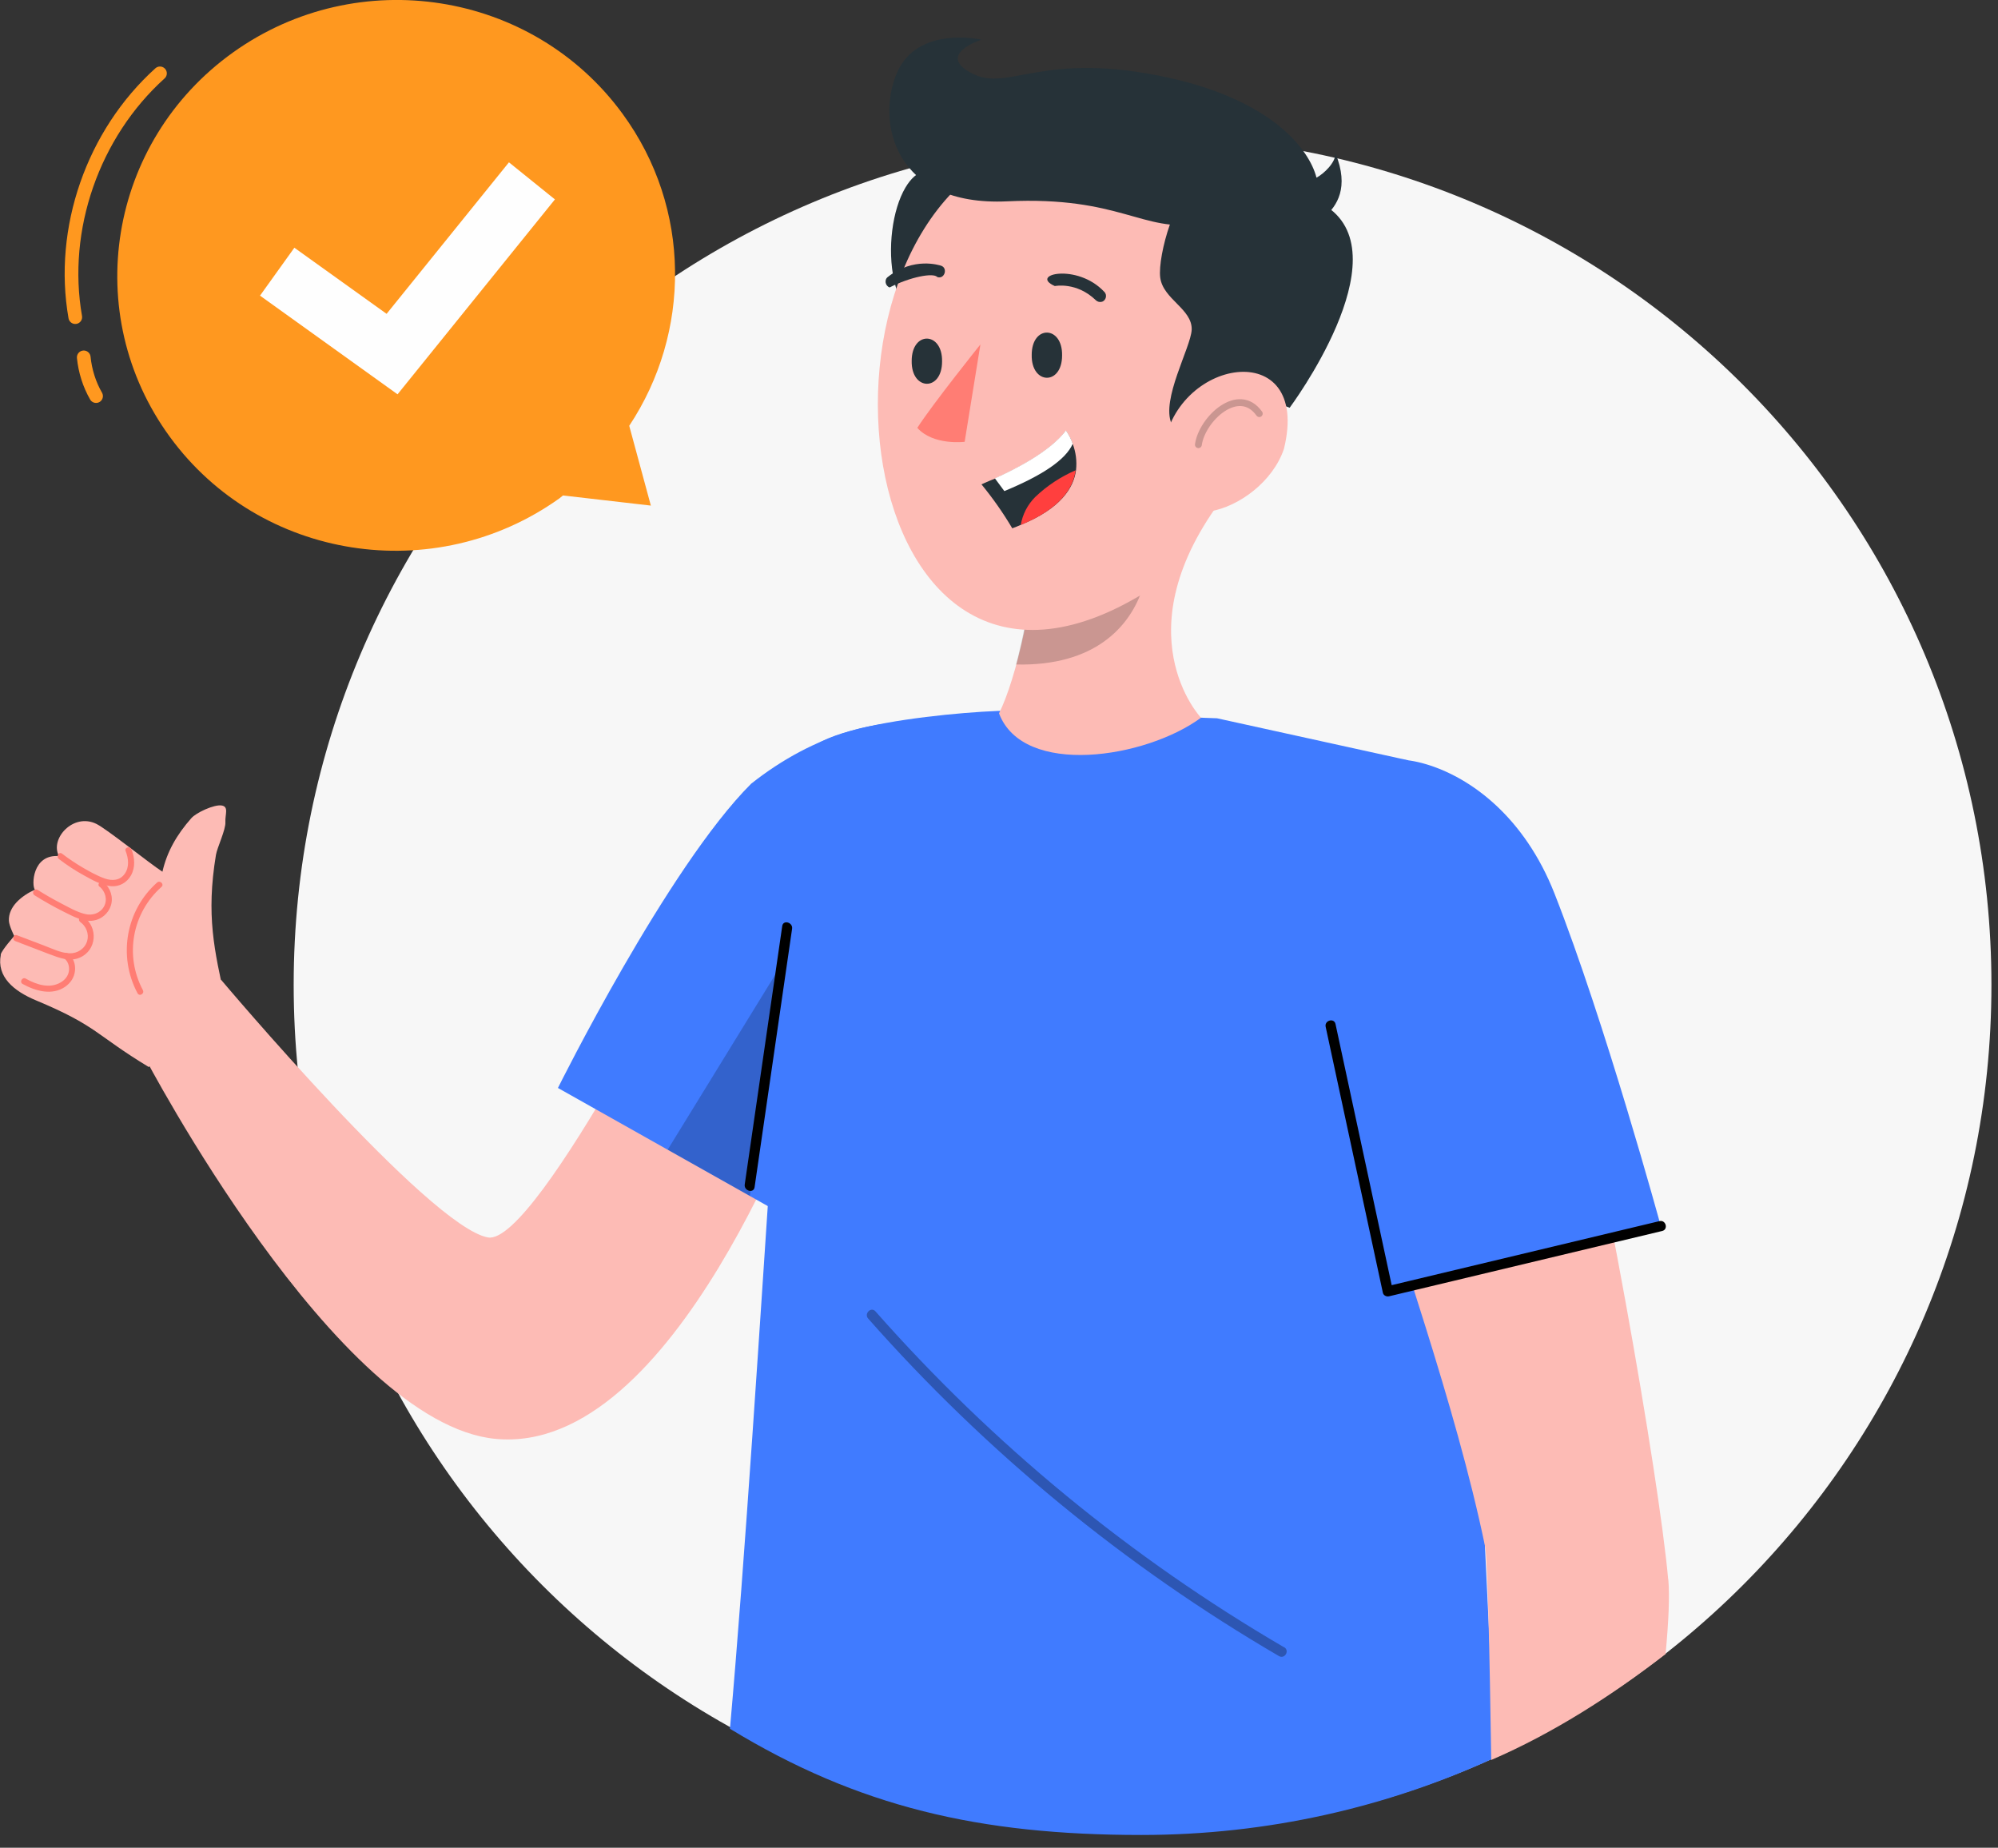 <svg width="146" height="135" viewBox="0 0 146 135" fill="none" xmlns="http://www.w3.org/2000/svg">
<rect x="0" y="0" width="146" height="135" fill="#333333" stroke="none"/>
<g clip-path="url(#clip0_1452_136162)">
<path d="M83.49 133.99C117.748 133.99 145.52 106.218 145.52 71.96C145.52 37.702 117.748 9.93 83.49 9.93C49.232 9.93 21.46 37.702 21.46 71.96C21.46 106.218 49.232 133.99 83.49 133.99Z" fill="#F7F7F7"/>
<path d="M102.9 55.549L88.93 52.479L75.17 51.999C75.15 51.629 60.57 52.38 58.92 55.059C57.7 57.039 55.57 101.189 53.34 126.309C62.73 132.029 71.6 134.069 83.4 134.069C92.64 134.069 101.4 132.039 109.27 128.409C108.36 110.659 106.97 81.329 107.38 74.359C107.98 64.149 102.89 55.549 102.89 55.549H102.9Z" fill="#407BFF"/>
<path d="M59.48 78.25C58.77 79.43 49.39 106.37 36.22 105.13C24.58 104.03 10.55 77.2 10.55 77.2L16.15 71.58C16.15 71.58 31.34 89.62 35.65 90.41C39.25 91.07 51.84 65.84 51.84 65.84L59.48 78.25Z" fill="#FDBBB5"/>
<path d="M0.05 69.75C0.12 69.42 1.04 68.39 1.04 68.39C1.04 68.39 0.67 67.65 0.65 67.28C0.6 66.23 1.59 65.44 2.55 65C2.3 64.72 2.35 62.39 4.31 62.55C3.62 61.28 5.36 59.36 7.05 60.2C7.82 60.58 10.95 63.1 11.87 63.69C12.2 62.24 12.91 60.99 13.98 59.78C14.34 59.37 15.64 58.77 16.19 58.85C16.74 58.93 16.44 59.51 16.47 60.06C16.51 60.6 15.87 61.92 15.78 62.46C15.05 66.89 15.66 69.43 16.47 73.12L10.87 77.96C6.97 75.6 7.13 74.97 2.63 73.09C1.02 72.42 -0.26 71.37 0.06 69.76L0.05 69.75Z" fill="#FDBBB5"/>
<path d="M4.3 62.76C4.88 63.2 5.49 63.61 6.14 63.96C6.74 64.29 7.42 64.69 8.12 64.75C8.72 64.8 9.28 64.48 9.57 63.96C9.9 63.38 9.85 62.67 9.61 62.06C9.51 61.79 9.07 61.91 9.18 62.18C9.39 62.71 9.46 63.33 9.13 63.82C8.78 64.34 8.2 64.38 7.64 64.18C7.08 63.98 6.55 63.68 6.05 63.39C5.55 63.1 5.02 62.74 4.53 62.37C4.3 62.19 4.08 62.58 4.3 62.76Z" fill="#FF7D74"/>
<path d="M7.29 64.79C7.7 65.14 7.87 65.74 7.6 66.23C7.33 66.72 6.76 66.92 6.21 66.78C5.6 66.63 5.02 66.29 4.46 66C3.88 65.7 3.31 65.37 2.75 65.02C2.5 64.87 2.28 65.25 2.52 65.41C3.22 65.85 3.93 66.25 4.67 66.62C5.33 66.94 6.07 67.38 6.83 67.26C7.42 67.17 7.92 66.73 8.1 66.17C8.3 65.56 8.07 64.88 7.59 64.47C7.37 64.28 7.05 64.6 7.27 64.79H7.29Z" fill="#FF7D74"/>
<path d="M5.87 67.371C6.3 67.671 6.52 68.24 6.37 68.751C6.2 69.32 5.66 69.671 5.08 69.65C4.44 69.63 3.8 69.3 3.21 69.081C2.55 68.831 1.9 68.581 1.24 68.331C0.97 68.231 0.85 68.66 1.12 68.76C1.96 69.081 2.8 69.4 3.65 69.731C4.34 69.99 5.1 70.281 5.82 69.971C7.08 69.441 7.19 67.74 6.1 66.981C5.86 66.811 5.64 67.201 5.87 67.371Z" fill="#FF7D74"/>
<path d="M4.69 70.02C4.97 70.24 5.08 70.58 5.04 70.93C4.99 71.3 4.75 71.6 4.43 71.78C3.61 72.26 2.64 71.93 1.88 71.5C1.63 71.36 1.4 71.75 1.65 71.89C2.59 72.41 3.81 72.76 4.77 72.09C5.17 71.81 5.43 71.41 5.48 70.92C5.53 70.47 5.37 69.98 5 69.69C4.9 69.61 4.78 69.6 4.68 69.69C4.6 69.77 4.58 69.93 4.68 70.01L4.69 70.02Z" fill="#FF7D74"/>
<path d="M11.48 64.48C9.19 66.51 8.61 69.87 10.05 72.57C10.19 72.83 10.58 72.6 10.44 72.34C9.09 69.81 9.66 66.7 11.8 64.8C12.02 64.61 11.7 64.29 11.48 64.48Z" fill="#FF7D74"/>
<path d="M72.77 61.56C70.49 69.06 60.19 90.42 60.19 90.42L40.77 79.49C40.77 79.49 48.79 63.34 54.89 57.26C64.24 49.84 75.71 51.89 72.78 61.56H72.77Z" fill="#407BFF"/>
<path opacity="0.2" d="M54.8 87.38L56.81 70.95L48.79 84L54.8 87.38Z" fill="black"/>
<path d="M75.581 39.89L90.501 31.95C90.391 33.02 90.35 35.07 89.481 36.21C81.841 46.19 87.76 52.44 87.76 52.44C83.731 55.41 74.77 56.8 73.001 52.12C74.26 49.63 75.701 43.26 75.581 39.89Z" fill="#FDBBB5"/>
<path opacity="0.2" d="M75.02 44.59L83.4 43.26C82.481 45.78 80.01 48.68 74.251 48.55C74.251 48.55 75.01 45.71 75.02 44.58V44.59Z" fill="black"/>
<path d="M66.16 13.709C64.26 16.919 64.6 25.199 69.98 24.019C75.37 22.839 69.43 8.189 66.16 13.709Z" fill="#263238"/>
<path d="M91.06 24.99C89.5 34.02 88.81 39.15 83.7 43.27C61.69 56.88 57.39 15.95 75.27 10.53C84.44 8.01 92.62 15.95 91.06 24.99Z" fill="#FDBBB5"/>
<path d="M96.97 15.11C96.97 15.11 88.75 13.96 87.37 13.85C85.99 13.739 84.58 18.669 84.78 20.27C84.98 21.869 87.14 22.57 87.08 24.099C87.01 25.399 84.83 29.2 85.61 30.959C86.5 31.66 91.38 28.739 91.38 28.739L94.24 29.79C94.24 29.79 102.44 18.799 96.97 15.11Z" fill="#263238"/>
<path d="M96.82 15.82C97.68 15.05 98.61 13.71 97.59 11.21C97.59 11.89 96.73 12.7 96.2 12.98C95.67 10.92 92.99 7.37 85.45 5.69C76.17 3.63 73.74 6.76 71.04 5.37C68.33 3.98 71.72 2.9 71.72 2.9C71.72 2.9 67.04 1.82 65.53 5.35C64.02 8.89 65.32 15.1 73.6 14.71C81.87 14.32 83.49 17.01 87.66 16.35C90.7 15.97 93.77 15.8 96.83 15.82H96.82Z" fill="#263238"/>
<path d="M93.82 32.8C92.221 37.55 83.951 40.14 85.001 33.04C85.611 26.13 95.88 24.43 93.82 32.8Z" fill="#FDBBB5"/>
<path d="M77.61 25.97C77.61 28.18 75.35 28.12 75.39 25.93C75.39 23.72 77.65 23.78 77.61 25.97Z" fill="#263238"/>
<path d="M68.84 26.41C68.84 28.619 66.58 28.559 66.62 26.369C66.62 24.16 68.88 24.22 68.84 26.41Z" fill="#263238"/>
<path d="M71.63 25.18C71.63 25.18 68.18 29.48 67.03 31.26C68.2 32.57 70.49 32.28 70.49 32.28L71.64 25.18H71.63Z" fill="#FF7D74"/>
<path d="M80.51 22.05C80.36 22.09 80.2 22.05 80.08 21.94C78.67 20.57 77.09 20.9 77.08 20.9C75.16 20.05 78.71 19.2 80.69 21.32C80.93 21.54 80.82 21.97 80.51 22.05Z" fill="#263238"/>
<path opacity="0.2" d="M92.02 30.22C90.51 28.11 87.83 30.61 87.57 32.49" stroke="black" stroke-width="0.5" stroke-linecap="round" stroke-linejoin="round"/>
<path d="M65.01 21C64.691 20.9 64.6 20.44 64.871 20.24C66.77 18.74 68.671 19.39 68.76 19.41C69.29 19.58 69.02 20.43 68.49 20.24C68.201 19.91 66.52 20.23 65.01 21Z" fill="#263238"/>
<path d="M71.72 35.39C72.55 36.4 73.3 37.47 73.97 38.6C74.18 38.52 74.4 38.44 74.61 38.34C77.51 37.15 78.46 35.65 78.63 34.34C78.7 33.7 78.62 33.05 78.39 32.44C78.27 32.1 78.1 31.77 77.89 31.47C76.73 33.02 74.12 34.33 72.7 34.97C72.07 35.22 71.72 35.39 71.72 35.39Z" fill="#263238"/>
<path d="M72.7 34.95L73.39 35.88C76.11 34.76 77.87 33.61 78.39 32.42C78.27 32.08 78.1 31.75 77.89 31.45C76.72 33.01 74.12 34.31 72.7 34.95Z" fill="white"/>
<path d="M74.58 38.359C77.48 37.169 78.43 35.669 78.6 34.359C77.51 34.829 76.51 35.489 75.65 36.309C75.09 36.869 74.72 37.579 74.59 38.359H74.58Z" fill="#FF3F3E"/>
<path d="M55.14 86.74C56.05 80.45 56.97 74.15 57.88 67.86C57.95 67.39 57.23 67.18 57.16 67.66C56.25 73.95 55.33 80.25 54.42 86.54C54.35 87.01 55.07 87.22 55.14 86.74Z" fill="black"/>
<path d="M121.9 115.399C121.25 108.029 116.97 83.389 113.76 71.559C112.91 68.409 110.15 65.829 106.65 65.259C105.32 65.049 103.94 65.139 102.73 65.859C98.69 68.259 97.96 76.179 99.82 82.909C101.96 90.639 106.34 102.469 108.52 112.989C108.7 113.869 108.85 120.749 108.97 128.589C113.49 126.639 117.75 123.909 121.71 120.849C121.94 118.369 122.01 116.599 121.91 115.409L121.9 115.399Z" fill="#FDBBB5"/>
<path d="M113.59 65.279C117.3 74.709 121.36 89.579 121.36 89.579L100.31 94.349C97.9 86.919 94.9 78.809 95.61 71.029C96.71 60.449 97.73 53.899 104.22 55.839C107.51 56.819 111.4 59.719 113.59 65.279Z" fill="#407BFF"/>
<path d="M121.26 89.22C114.61 90.81 107.96 92.4 101.31 93.99L101.77 94.25C100.38 87.77 98.98 81.3 97.59 74.82C97.49 74.35 96.77 74.55 96.87 75.02C98.26 81.5 99.66 87.97 101.05 94.45C101.09 94.65 101.32 94.76 101.51 94.71C108.16 93.12 114.81 91.53 121.46 89.94C121.93 89.83 121.73 89.1 121.26 89.22Z" fill="black"/>
<g opacity="0.3">
<path d="M93.84 120.36C82.64 113.83 72.55 105.53 63.97 95.81C63.65 95.45 63.12 95.98 63.44 96.34C72.06 106.1 82.21 114.44 93.46 121C93.88 121.24 94.26 120.6 93.84 120.35V120.36Z" fill="black"/>
</g>
<path d="M12.42 31.93C5.84 22.94 7.9 10.36 17.03 3.83C26.16 -2.69 38.91 -0.69 45.49 8.31C50.57 15.25 50.48 24.33 45.98 31.11L47.56 36.94L41.14 36.2C41.05 36.27 40.97 36.34 40.88 36.41C31.75 42.93 19 40.93 12.42 31.93Z" fill="#FF981F"/>
<path d="M11.69 5.36C6.79 9.78 4.37 16.73 5.5 23.17" stroke="#FF981F" stroke-linecap="round" stroke-linejoin="round"/>
<path d="M6.12 26.11C6.22 27.1 6.52 28.07 7.02 28.94" stroke="#FF981F" stroke-linecap="round" stroke-linejoin="round"/>
<path d="M29.05 28.81L19 21.6L21.51 18.1L28.25 22.93L37.19 11.86L40.55 14.57L29.05 28.81Z" fill="#FEFEFE"/>
</g>
<defs>
<clipPath id="clip0_1452_136162">
<rect width="145.53" height="134.07" fill="white"/>
</clipPath>
</defs>
</svg>
